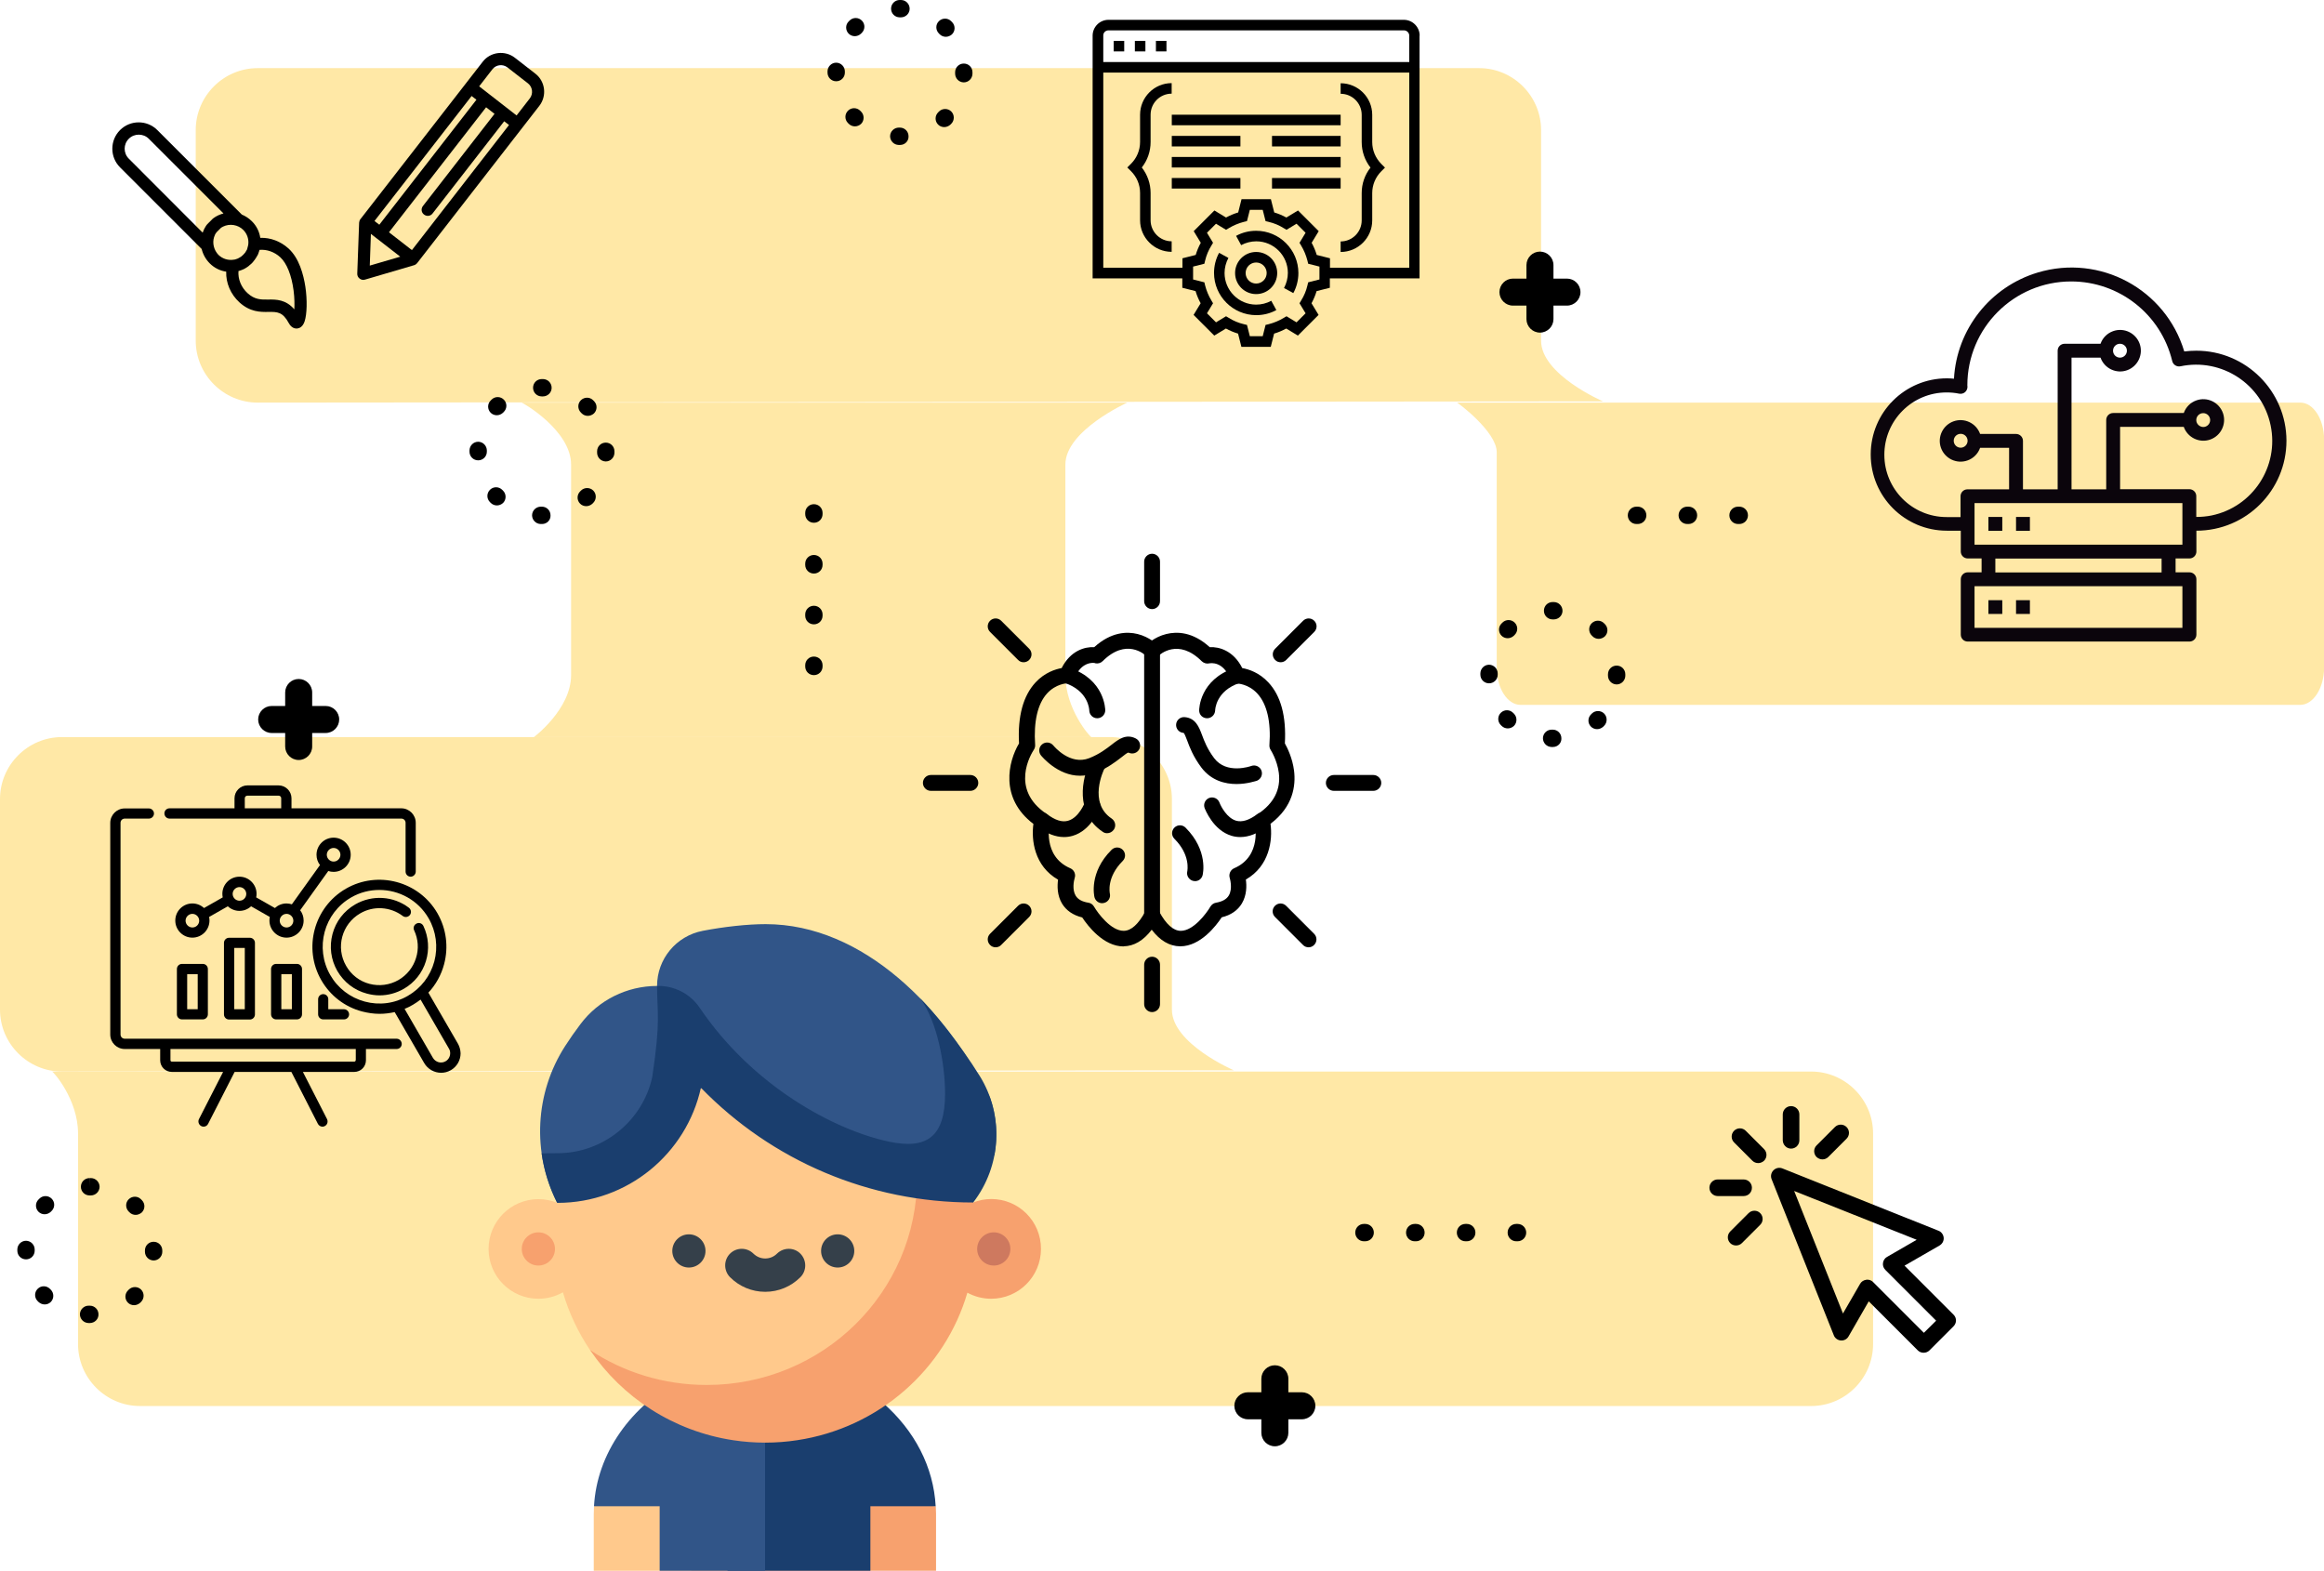 <?xml version="1.0" encoding="utf-8"?>
<!-- Generator: Adobe Illustrator 23.0.1, SVG Export Plug-In . SVG Version: 6.00 Build 0)  -->
<svg version="1.1" id="Layer_1" xmlns="http://www.w3.org/2000/svg" xmlns:xlink="http://www.w3.org/1999/xlink" x="0px" y="0px"
	 viewBox="0 0 1876 1268" style="enable-background:new 0 0 1876 1268;" xml:space="preserve">
<style type="text/css">
	.st0{fill:#74B5DD;}
	.st1{fill:#666666;}
	.st2{fill:#73B4DC;}
	.st3{fill:#FEFEFE;}
	.st4{fill:#0D5199;}
	.st5{fill:#2556A4;}
	.st6{fill:#0B4368;}
	.st7{fill:#3E65AF;}
	.st8{fill:#114050;}
	.st9{fill:#0C4977;}
	.st10{fill:#3B62AE;}
	.st11{fill:#FCFDFD;}
	.st12{fill:#5881C1;}
	.st13{fill:#104D8C;}
	.st14{fill:#9BCEE1;}
	.st15{fill:#4F74B9;}
	.st16{fill:#FEFCFE;}
	.st17{fill:#2357A4;}
	.st18{fill:#E8F1F5;}
	.st19{fill:#D0E6F2;}
	.st20{fill:#D1E6F3;}
	.st21{fill:#DAEAF5;}
	.st22{fill:#E7F2F8;}
	.st23{fill:#D7E7F5;}
	.st24{fill:#D0E5F3;}
	.st25{fill:#CDE4EF;}
	.st26{fill:#CCE3F2;}
	.st27{fill:#D0E4F2;}
	.st28{fill:#D3E5F2;}
	.st29{fill:#DDECF5;}
	.st30{fill:#CBE4F2;}
	.st31{fill:#D5E7F2;}
	.st32{fill:#E2EEF5;}
	.st33{fill:#CCE3F0;}
	.st34{fill:#BDDAEB;}
	.st35{fill:#CDE4F2;}
	.st36{fill:#CEE3F0;}
	.st37{fill:#DAEBF7;}
	.st38{fill:#DCEBF6;}
	.st39{fill:#C8E1F1;}
	.st40{fill:#C7DFEE;}
	.st41{fill:#CBE2F1;}
	.st42{fill:#DBEBF5;}
	.st43{fill:#CDE7F6;}
	.st44{fill:#D8EBF8;}
	.st45{fill:#DEEDF6;}
	.st46{fill:#DAEBF8;}
	.st47{fill:#85BEDD;}
	.st48{fill:#DAEFF8;}
	.st49{fill:#D8EAF4;}
	.st50{fill:#D3E8F4;}
	.st51{fill:#E0EEF5;}
	.st52{fill:#E0EDF5;}
	.st53{fill:#D6E7F1;}
	.st54{fill:#CFE4F1;}
	.st55{fill:#D1E5F5;}
	.st56{fill:#D5E8F8;}
	.st57{fill:#D2E5F2;}
	.st58{fill:#DDEBF9;}
	.st59{fill:#DEEEF6;}
	.st60{fill:#D9EAF4;}
	.st61{fill:#D1E6F4;}
	.st62{fill:#D7EAF4;}
	.st63{fill:#DFEDF6;}
	.st64{fill:#D3E8F3;}
	.st65{fill:#D9EBF7;}
	.st66{fill:#C6DFEF;}
	.st67{fill:#E8F4F8;}
	.st68{fill:#D6E8F5;}
	.st69{fill:#DDEDF8;}
	.st70{fill:#CDE3F2;}
	.st71{fill:#E8F1F7;}
	.st72{fill:#E2EFF7;}
	.st73{fill:#CAE0F2;}
	.st74{fill:#E2EDF8;}
	.st75{fill:#95C5E1;}
	.st76{fill:#8EC1E0;}
	.st77{fill:#D6E8F4;}
	.st78{fill:#98C8E1;}
	.st79{fill:#E2F0F7;}
	.st80{fill:#D6E9F6;}
	.st81{fill:#E1F1F7;}
	.st82{fill:#DCEDF6;}
	.st83{fill:#A8D0E5;}
	.st84{fill:#DCEBF5;}
	.st85{fill:#8BC0E0;}
	.st86{fill:#9CC8E5;}
	.st87{fill:#DBEBF3;}
	.st88{fill:#E5F0F9;}
	.st89{fill:#E6EEF1;}
	.st90{fill:#D5E9F8;}
	.st91{fill:#E4EEFB;}
	.st92{fill:#DAEAF4;}
	.st93{fill:#D4E8F4;}
	.st94{fill:#E4F1FC;}
	.st95{fill:#DBEBF4;}
	.st96{fill:#D3E9F7;}
	.st97{fill:#CEE3EF;}
	.st98{fill:#DAECF8;}
	.st99{fill:#CDE0F5;}
	.st100{fill:#A7CCE6;}
	.st101{fill:#D8EAF6;}
	.st102{fill:#D2E2F3;}
	.st103{fill:#C9E1EF;}
	.st104{fill:#D1E4F3;}
	.st105{fill:#CFE4F3;}
	.st106{fill:#8DBFDE;}
	.st107{fill:#BEDAED;}
	.st108{fill:#CEE7F4;}
	.st109{fill:#93C1E0;}
	.st110{fill:#ADD1E9;}
	.st111{fill:#EAF7FB;}
	.st112{fill:#E6F2FB;}
	.st113{fill:#98C4E2;}
	.st114{fill:#8EBFDC;}
	.st115{fill:#E7F1F6;}
	.st116{fill:#80BAE5;}
	.st117{fill:#DFEDF5;}
	.st118{fill:#D4E8F7;}
	.st119{fill:#F3F8FA;}
	.st120{fill:#F5FBF8;}
	.st121{fill:#E8F0F5;}
	.st122{fill:#BFD9ED;}
	.st123{fill:#94C4DF;}
	.st124{fill:#D7EBF4;}
	.st125{fill:#F8FCFA;}
	.st126{fill:#DEEDF4;}
	.st127{fill:#A6CEE6;}
	.st128{fill:#EAF4FA;}
	.st129{fill:#A4CCE4;}
	.st130{fill:#CEE5F4;}
	.st131{fill:#E2F2FA;}
	.st132{fill:#DDEFF7;}
	.st133{fill:#D6E9F9;}
	.st134{fill:#E2EFF4;}
	.st135{fill:#D8EDF6;}
	.st136{fill:#E6F1F9;}
	.st137{fill:#A6C7E4;}
	.st138{fill:#CDE4ED;}
	.st139{fill:#EDF4F8;}
	.st140{fill:#E5F0F7;}
	.st141{fill:#E3F2F6;}
	.st142{fill:#E6F1F8;}
	.st143{fill:#E1EEF2;}
	.st144{fill:#8BC2DD;}
	.st145{fill:#E7F2F9;}
	.st146{fill:#DEEEF8;}
	.st147{fill:#E7F3F6;}
	.st148{fill:#E8F3F6;}
	.st149{fill:#CFE3F2;}
	.st150{fill:#D7EAF6;}
	.st151{fill:#AAD1E1;}
	.st152{fill:#DDEBF3;}
	.st153{fill:#D0E6F4;}
	.st154{fill:#EDF4FB;}
	.st155{fill:#D7E9F3;}
	.st156{fill:#93C3E4;}
	.st157{fill:#EEF6FB;}
	.st158{fill:#8BBFE2;}
	.st159{fill:#B3D8EE;}
	.st160{fill:#DCEFF6;}
	.st161{fill:#E5F1F8;}
	.st162{fill:#E9F3FB;}
	.st163{fill:#E3EEF6;}
	.st164{fill:#B1D4E8;}
	.st165{fill:#9FC8E2;}
	.st166{fill:#ECF4F9;}
	.st167{fill:#9DC8E5;}
	.st168{fill:#ECF5F9;}
	.st169{fill:#ECF3F9;}
	.st170{fill:#D4E0F4;}
	.st171{fill:#DCEDFB;}
	.st172{fill:#A1CCE5;}
	.st173{fill:#F4F7F9;}
	.st174{fill:#DCE7F3;}
	.st175{fill:#BBD8E8;}
	.st176{fill:#E2F2F9;}
	.st177{fill:#F2F6FA;}
	.st178{fill:#94C3E6;}
	.st179{fill:#DAE8F3;}
	.st180{fill:#E2EFF9;}
	.st181{fill:#A8CBE6;}
	.st182{fill:#83BFE3;}
	.st183{fill:#D3E6F6;}
	.st184{fill:#F0F8F9;}
	.st185{fill:#D3E8EE;}
	.st186{fill:#D6E5EF;}
	.st187{fill:#F8F9F9;}
	.st188{fill:#C6E3F2;}
	.st189{fill:#C3DEED;}
	.st190{fill:#D7EAF5;}
	.st191{fill:#EBF2FB;}
	.st192{fill:#9AC6E3;}
	.st193{fill:#ABD0E5;}
	.st194{fill:#EEF5F6;}
	.st195{fill:#90C2E2;}
	.st196{fill:#95C4E2;}
	.st197{fill:#A0C9E3;}
	.st198{fill:#F3F7FA;}
	.st199{fill:#E3F3F6;}
	.st200{fill:#C1DAEF;}
	.st201{fill:#E9F4F9;}
	.st202{fill:#F7F8FB;}
	.st203{fill:#F2F6F9;}
	.st204{fill:#CAE1ED;}
	.st205{fill:#8BC0DF;}
	.st206{fill:#B6D5EF;}
	.st207{fill:#CDE6F5;}
	.st208{fill:#E6EEFC;}
	.st209{fill:#77BAE5;}
	.st210{fill:#77B6D8;}
	.st211{fill:#A3CDE5;}
	.st212{fill:#EFF4F9;}
	.st213{fill:#C3DFF1;}
	.st214{fill:#D1E6F1;}
	.st215{fill:#EAF6F9;}
	.st216{fill:#D0ECF8;}
	.st217{fill:#E3EEF7;}
	.st218{fill:#B7DBF1;}
	.st219{fill:#C3DFEE;}
	.st220{fill:#B6D7E6;}
	.st221{fill:#E9F4FC;}
	.st222{fill:#CBE2F2;}
	.st223{fill:#CDE5F3;}
	.st224{fill:#F1FBFE;}
	.st225{fill:#7AB7DA;}
	.st226{fill:#E6EFF1;}
	.st227{fill:#CFE9F7;}
	.st228{fill:#F6FBFC;}
	.st229{fill:#EEF6FA;}
	.st230{fill:#98C5DE;}
	.st231{fill:#B7DAF0;}
	.st232{fill:#8DBFD9;}
	.st233{fill:#F0F8F8;}
	.st234{fill:#F0F3F1;}
	.st235{fill:#ADD2EA;}
	.st236{fill:#DAE9F2;}
	.st237{fill:#9BC4E0;}
	.st238{fill:#F4FBFD;}
	.st239{fill:#CEE8F4;}
	.st240{fill:#E7F0F7;}
	.st241{fill:#BFDCEC;}
	.st242{fill:#EBF3F8;}
	.st243{fill:#93C7E8;}
	.st244{fill:#FDFBF9;}
	.st245{fill:#EFF7FA;}
	.st246{fill:#F3FAFB;}
	.st247{fill:#CDE3F9;}
	.st248{fill:#ECF4F6;}
	.st249{fill:#A0C7E3;}
	.st250{fill:#CCE4F4;}
	.st251{fill:#EBF3F5;}
	.st252{fill:#DBE6F1;}
	.st253{fill:#E7F6FE;}
	.st254{fill:#DAEAEF;}
	.st255{fill:#79B8DB;}
	.st256{fill:#93C4E2;}
	.st257{fill:#E0F0FB;}
	.st258{fill:#93C6E2;}
	.st259{fill:#91C1DF;}
	.st260{fill:#E8F2FE;}
	.st261{fill:#EAFAFD;}
	.st262{fill:#95C7E1;}
	.st263{fill:#8EC0E4;}
	.st264{fill:#F6F8FE;}
	.st265{fill:#FCFCF5;}
	.st266{fill:#F1F9F8;}
	.st267{fill:#DCF3FB;}
	.st268{fill:#C8DCEC;}
	.st269{fill:#86C2E8;}
	.st270{fill:#C1DEEF;}
	.st271{fill:#D3E5F0;}
	.st272{fill:#CFE5F1;}
	.st273{fill:#EAF2FA;}
	.st274{fill:#E7EFFE;}
	.st275{fill:#CFE6F3;}
	.st276{fill:#E3EFF1;}
	.st277{fill:#E0ECF4;}
	.st278{fill:#E9F2F6;}
	.st279{fill:#C7DEF5;}
	.st280{fill:#94C5DD;}
	.st281{fill:#F6FAFA;}
	.st282{fill:#95BEDB;}
	.st283{fill:#87BCD9;}
	.st284{fill:#CBE1F4;}
	.st285{fill:#99C4DE;}
	.st286{fill:#98CBE5;}
	.st287{fill:#EEF7FA;}
	.st288{fill:#C3DEF3;}
	.st289{fill:#E8F3F7;}
	.st290{fill:#F7FAFA;}
	.st291{fill:#EAF6F8;}
	.st292{fill:#E4F0F9;}
	.st293{fill:#F6F8FC;}
	.st294{fill:#F3F6FB;}
	.st295{fill:#E7F0F3;}
	.st296{fill:#F2FBF8;}
	.st297{fill:#DCECF7;}
	.st298{fill:#EAF5FD;}
	.st299{fill:#CCDFFE;}
	.st300{fill:#F0FBFB;}
	.st301{fill:#F1F6F9;}
	.st302{fill:#F9FCFC;}
	.st303{fill:#EBF4FB;}
	.st304{fill:#82BBE1;}
	.st305{fill:#ACD0E5;}
	.st306{fill:#F9FAFB;}
	.st307{fill:#43B8E0;}
	.st308{fill:#2790B7;}
	.st309{fill:#229EBC;}
	.st310{fill:#C3DFE2;}
	.st311{fill:#2AA3D4;}
	.st312{fill:#232021;}
	.st313{fill:#343233;}
	.st314{fill:#262223;}
	.st315{fill:#E3E1E8;}
	.st316{fill:#514D53;}
	.st317{fill:#3B3943;}
	.st318{fill:#CCCDD4;}
	.st319{fill:#4C4C4C;}
	.st320{fill:#B3B2C3;}
	.st321{fill:#4F4749;}
	.st322{fill:#877C77;}
	.st323{fill:#636363;}
	.st324{fill:#EEE04A;}
	.st325{fill:#EFECEF;}
	.st326{fill:#D9D9D9;}
	.st327{fill:#777777;}
	.st328{fill:#4F4F4F;}
	.st329{fill:#EDEDED;}
	.st330{fill:#DDDDDD;}
	.st331{fill:#565656;}
	.st332{fill:#787878;}
	.st333{fill:#737373;}
	.st334{fill:#929292;}
	.st335{fill:#3B3741;}
	.st336{fill:#5C5C5C;}
	.st337{fill:#555555;}
	.st338{fill:#7A7A7A;}
	.st339{fill:#DEDEDE;}
	.st340{fill:#494949;}
	.st341{fill:#BDBDBD;}
	.st342{fill:#535353;}
	.st343{fill:#B0B0B0;}
	.st344{fill:#3B3B3B;}
	.st345{fill:#6C6C6C;}
	.st346{fill:#949494;}
	.st347{fill:#454545;}
	.st348{fill:#5B4E4B;}
	.st349{fill:#5A5A5A;}
	.st350{fill:#585858;}
	.st351{fill:#989898;}
	.st352{fill:#424242;}
	.st353{fill:#373737;}
	.st354{fill:#D0D0D0;}
	.st355{fill:#B8B8B8;}
	.st356{fill:#959595;}
	.st357{fill:#5D5D5D;}
	.st358{fill:#505050;}
	.st359{fill:#9A9A9A;}
	.st360{fill:#292929;}
	.st361{fill:#CECECE;}
	.st362{fill:#A9A9A9;}
	.st363{fill:#AF8430;}
	.st364{fill:#7F7D7E;}
	.st365{fill:#2F2F2F;}
	.st366{fill:#363636;}
	.st367{fill:#1F1F1F;}
	.st368{fill:#323232;}
	.st369{fill:#2B2B2B;}
	.st370{fill:#A5A5A5;}
	.st371{fill:#262626;}
	.st372{fill:#414141;}
	.st373{fill:#5F5E65;}
	.st374{fill:#D2D2D2;}
	.st375{fill:#EAEAEA;}
	.st376{fill:#727272;}
	.st377{fill:#BBBBBB;}
	.st378{fill:#808080;}
	.st379{fill:#BFBFBF;}
	.st380{fill:#D4D4D4;}
	.st381{fill:#335EAB;}
	.st382{fill:#2457A5;}
	.st383{fill:#104E83;}
	.st384{fill:#0C4978;}
	.st385{fill:#134568;}
	.st386{fill:#1A87AD;}
	.st387{fill:#4F74BA;}
	.st388{fill:#40A7D4;}
	.st389{fill:#219AC3;}
	.st390{fill:#AAD2F1;}
	.st391{fill:#8ABCE1;}
	.st392{fill:#86BEE0;}
	.st393{fill:#6DB6E3;}
	.st394{fill:#81BFE0;}
	.st395{fill:#91C4DC;}
	.st396{fill:#8BC0E1;}
	.st397{fill:#92C4E0;}
	.st398{fill:#89C2E2;}
	.st399{fill:#88BFE2;}
	.st400{fill:#8DBFDF;}
	.st401{fill:#8CBFE6;}
	.st402{fill:#84BADD;}
	.st403{fill:#98C6E6;}
	.st404{fill:#8BBEE2;}
	.st405{fill:#61C5E2;}
	.st406{fill:#435464;}
	.st407{fill:#F3EFF3;}
	.st408{fill:#0E4E8B;}
	.st409{fill:#2A9FC4;}
	.st410{fill:#4C464F;}
	.st411{fill:#68636B;}
	.st412{fill:#D0CCD3;}
	.st413{fill:#4171B5;}
	.st414{fill:#FFFFFF;}
	.st415{fill:#FDFEFF;stroke:#74B5DD;stroke-miterlimit:10;}
	.st416{fill:#394D5C;}
	.st417{fill:#CFDFE8;}
	.st418{fill:#EFEFEF;}
	.st419{fill:#FFC98C;}
	.st420{fill:#F7A16E;}
	.st421{fill:#1A3E6E;}
	.st422{fill:#315588;}
	.st423{fill:#35404A;}
	.st424{fill:#CE795F;}
	.st425{fill:#FFE8A6;}
	.st426{fill:#FFDD95;}
	.st427{fill:#0B050C;}
	.st428{clip-path:url(#SVGID_2_);fill:#0B050C;}
	.st429{fill:#F9AC30;}
	.st430{fill:#DD8D19;}
	.st431{fill:#4F5B5E;}
	.st432{fill:#3B4547;}
</style>
<g>
	<path class="st425" d="M1462,1135H113c-27.5,0-50-22.5-50-50V915c0-27.5-20-50-21-50h1420c27.5,0,50,22.5,50,50v170
		C1512,1112.5,1489.5,1135,1462,1135z"/>
	<path class="st425" d="M421,325h489c0,0-50,22.5-50,50v170c0,27.5,20,50,21,50H431c0,0,30-22.5,30-50V375
		C461,347.5,422,325,421,325z"/>
	<path class="st425" d="M996,864l-946,1c-27.5,0-50-22.5-50-50V645c0-27.5,22.5-50,50-50h846c27.5,0,50,22.5,50,50v170
		C946,842.5,996,864,996,864z"/>
	<path class="st425" d="M1294,324l-1086,1c-27.5,0-50-22.5-50-50V105c0-27.5,22.5-50,50-50h986c27.5,0,50,22.5,50,50v170
		C1244,302.5,1294,324,1294,324z"/>
	<g>
		<path class="st419" d="M479.5,1215.9c-0.1,2.1-0.2,4.3-0.2,6.4v45.7h78.5v-70L479.5,1215.9z"/>
		<path class="st420" d="M755.4,1215.9L557.8,1198v70h197.8v-46.1C755.5,1219.9,755.5,1217.9,755.4,1215.9z"/>
		<path class="st421" d="M702.6,1215.9h52.7c-1.7-31.5-16.8-61.1-43.1-83.9c-26.2-22.7-60.6-35.8-94.5-35.9h-0.4
			c-20.1,0-40.6,4.6-59.6,13.3l29.6,158.6h115.3V1215.9z"/>
		<path class="st422" d="M557.8,1109.2l-6.1,3.2c-42.8,22-69.9,61.3-72.2,103.5h53v52.1h85.1v-140.5L557.8,1109.2z"/>
		<path class="st419" d="M702.8,835.8c-25-17.8-54-28.6-85-28.6c-84.5,0-154.6,80.3-167.6,163.9c-4.8-2-10.1-3.1-15.6-3.1
			c-22.2,0-40.2,18-40.2,40.2c0,22.2,18,40.2,40.2,40.2c7.2,0,14-1.9,19.8-5.2c4.9,16.8,12.4,32.5,22,46.8c4.7,7,31.6,28.1,70,36.1
			l91.5,19.1l82.1-80.5C786.8,999.3,779.1,890,702.8,835.8z"/>
		<path class="st420" d="M800.2,967.9c-5.2,0-10.1,1-14.6,2.8c-0.2-1.2-0.4-2.4-0.6-3.6c-9-53-38.4-101.3-82.2-131.3
			c24.9,34.4,37.5,73.7,37.5,114.8c0,92.5-76,167.4-169.8,167.4c-34.8,0-67.2-10.3-94.1-28.1c25.9,38.3,67.3,65.4,115.4,72.7
			c17,2.6,34.7,2.6,51.7,0c65.8-9.9,119.3-57.1,137.4-119.1c5.7,3.1,12.2,4.9,19.2,4.9c22.2,0,40.2-18,40.2-40.2
			C840.4,985.9,822.4,967.9,800.2,967.9z"/>
		<g>
			<circle class="st423" cx="556.1" cy="1009.8" r="13.4"/>
			<path class="st423" d="M676.2,996.4c-7.4,0-13.4,6-13.4,13.4c0,7.4,6,13.4,13.4,13.4c7.4,0,13.4-6,13.4-13.4
				C689.6,1002.4,683.6,996.4,676.2,996.4z"/>
			<path class="st423" d="M627.2,1012c-2.5,2.5-5.9,3.9-9.5,3.9c-3.6,0-6.9-1.4-9.5-3.9c-5.2-5.2-13.7-5.2-18.9,0
				c-5.2,5.2-5.2,13.7,0,19c7.6,7.6,17.7,11.8,28.4,11.8s20.8-4.2,28.4-11.8c5.2-5.2,5.2-13.7,0-19
				C641,1006.8,632.5,1006.8,627.2,1012z"/>
		</g>
		<path class="st420" d="M434.6,994.8c-7.4,0-13.4,6-13.4,13.4c0,7.4,6,13.4,13.4,13.4s13.4-6,13.4-13.4
			C448,1000.8,442,994.8,434.6,994.8z"/>
		<path class="st424" d="M802.2,994.8c-7.4,0-13.4,6-13.4,13.4c0,7.4,6,13.4,13.4,13.4s13.4-6,13.4-13.4
			C815.6,1000.8,809.6,994.8,802.2,994.8z"/>
		<path class="st422" d="M618,746c-14.6,0-33.6,2.1-50.7,5.4c-21.4,4.1-36.9,22.7-36.9,44.5c-24.3,0-47.3,11.4-61.9,30.9
			c-4.4,5.8-8.5,11.7-12.3,17.6c-24.5,38-26.8,86.1-6.5,126.5l116.1-92.7l164.6,69.6l72.3-15.2c2.9-15.5,1.8-31.6-3.6-46.7
			C763.5,814.8,697.3,746,618,746z"/>
		<path class="st421" d="M742.6,805.7c14.2,18.8,20.3,54,20.3,77.2c0,34.3-14.2,45.4-45.7,38.6c-43.6-9.4-109.3-44.3-152.4-108
			c-8-11.8-21.2-18-34.4-17.6c0,22,3.1,27.1-3.9,73.6c-7.8,35.6-39.9,61.4-76.3,61.4c-1.1,0-5.8,0-13,0.1
			c1.9,13.7,6.1,27.1,12.5,39.8c0.1,0.1,0.3,0.1,0.4,0.2c56.6,0,104-39.8,115.7-92.9c57.2,58.8,135.6,92.6,219.8,92.6
			c22.8-29.6,25-70.3,5.3-102.1C774.8,842.7,754.7,818.1,742.6,805.7z"/>
	</g>
	<path class="st425" d="M1856.8,569h-629.4c-10.6,0-19.2-13.5-19.2-30V365c0-16.5-31.4-40-32.1-40h680.8c10.6,0,19.2,13.5,19.2,30
		v184C1876,555.5,1867.3,569,1856.8,569z"/>
	<path d="M1253.6,603L1253.6,603c-0.4,0-0.8,0-1.2,0c-3.9-0.1-6.9-3.3-6.9-7.1c0.1-3.9,3.2-6.9,7.1-6.9c0.2,0,0.5,0,0.7,0l0.1,0
		c3.9,0,7,3.1,7,7C1260.6,599.8,1257.5,603,1253.6,603L1253.6,603z M1253.6,596.3L1253.6,596.3V596V596.3z M1289.2,588.6
		c-1.8,0-3.7-0.7-5-2.1c-2.7-2.8-2.6-7.2,0.2-9.9c0.2-0.2,0.4-0.4,0.6-0.6c2.7-2.7,7.2-2.7,9.9,0c2.7,2.7,2.7,7.2,0,9.9
		c-0.3,0.3-0.5,0.5-0.8,0.8C1292.7,587.9,1291,588.6,1289.2,588.6z M1217.1,588c-1.8,0-3.6-0.7-4.9-2c-0.3-0.3-0.5-0.5-0.8-0.8
		c-2.7-2.8-2.6-7.2,0.2-9.9c2.8-2.7,7.2-2.6,9.9,0.2c0.2,0.2,0.4,0.4,0.6,0.6c2.7,2.7,2.7,7.2,0,9.9
		C1220.7,587.3,1218.9,588,1217.1,588z M1305,552.5c0,0-0.1,0-0.1,0c-3.9-0.1-6.9-3.3-6.9-7.1c0-0.3,0-0.6,0-0.9v-0.2
		c0-3.9,3.1-7,7-7s7,3.1,7,7v0.2c0,0.4,0,0.7,0,1.1C1311.9,549.4,1308.8,552.5,1305,552.5z M1202,551.6c-3.9,0-7-3.1-7-7l0-0.1
		c0-0.3,0-0.7,0-1c0.1-3.8,3.2-6.9,7-6.9c0,0,0.1,0,0.1,0c3.9,0.1,6.9,3.3,6.9,7.1c0,0.3,0,0.5,0,0.8l0,0.1
		C1209,548.5,1205.9,551.6,1202,551.6z M1200.2,544.6h1.8l-1.6,0L1200.2,544.6z M1290.5,515.7c-1.8,0-3.7-0.7-5-2.1
		c-0.2-0.2-0.4-0.4-0.6-0.6c-2.7-2.7-2.8-7.2,0-9.9c2.7-2.7,7.2-2.8,9.9,0c0.3,0.3,0.5,0.5,0.8,0.8c2.7,2.8,2.6,7.2-0.2,9.9
		C1294,515,1292.2,515.7,1290.5,515.7z M1217,515.2c-1.8,0-3.6-0.7-4.9-2c-2.7-2.7-2.8-7.2,0-9.9c0.3-0.3,0.5-0.5,0.8-0.8
		c2.8-2.7,7.2-2.6,9.9,0.2c2.7,2.8,2.6,7.2-0.2,9.9c-0.2,0.2-0.4,0.4-0.6,0.6C1220.6,514.5,1218.8,515.2,1217,515.2z M1254.3,500
		c0,0-0.1,0-0.1,0c-0.2,0-0.5,0-0.7,0l-0.2,0c-3.9,0-7-3.1-7-7s3.1-7,7-7h0.1c0.4,0,0.7,0,1,0c3.9,0.1,6.9,3.2,6.9,7.1
		C1261.3,496.9,1258.1,500,1254.3,500z"/>
	<path d="M437.6,423L437.6,423c-0.4,0-0.8,0-1.2,0c-3.9-0.1-6.9-3.3-6.9-7.1c0.1-3.9,3.3-6.9,7.1-6.9c0.2,0,0.5,0,0.7,0l0.1,0
		c3.9,0,7,3.1,7,7C444.6,419.8,441.5,423,437.6,423L437.6,423z M437.6,416.3L437.6,416.3V416V416.3z M473.2,408.6
		c-1.8,0-3.7-0.7-5-2.1c-2.7-2.8-2.6-7.2,0.2-9.9c0.2-0.2,0.4-0.4,0.6-0.6c2.7-2.7,7.2-2.7,9.9,0c2.7,2.7,2.7,7.2,0,9.9
		c-0.3,0.3-0.5,0.5-0.8,0.8C476.7,407.9,475,408.6,473.2,408.6z M401.1,408c-1.8,0-3.6-0.7-4.9-2c-0.3-0.3-0.5-0.5-0.8-0.8
		c-2.7-2.8-2.6-7.2,0.2-9.9c2.8-2.7,7.2-2.6,9.9,0.2c0.2,0.2,0.4,0.4,0.6,0.6c2.7,2.7,2.7,7.2,0,9.9
		C404.7,407.3,402.9,408,401.1,408z M489,372.5c0,0-0.1,0-0.1,0c-3.9-0.1-6.9-3.3-6.9-7.1c0-0.3,0-0.6,0-0.9v-0.2c0-3.9,3.1-7,7-7
		s7,3.1,7,7v0.2c0,0.4,0,0.7,0,1.1C495.9,369.4,492.8,372.5,489,372.5z M386,371.6c-3.9,0-7-3.1-7-7l0-0.1c0-0.3,0-0.7,0-1
		c0.1-3.8,3.2-6.9,7-6.9c0,0,0.1,0,0.1,0c3.9,0.1,6.9,3.3,6.9,7.1c0,0.3,0,0.5,0,0.8l0,0.1C393,368.5,389.9,371.6,386,371.6z
		 M384.2,364.6h1.8l-1.6,0L384.2,364.6z M474.5,335.7c-1.8,0-3.7-0.7-5-2.1c-0.2-0.2-0.4-0.4-0.6-0.6c-2.7-2.7-2.8-7.2,0-9.9
		c2.7-2.7,7.2-2.8,9.9,0c0.3,0.3,0.5,0.5,0.8,0.8c2.7,2.8,2.6,7.2-0.2,9.9C478,335,476.2,335.7,474.5,335.7z M401,335.2
		c-1.8,0-3.6-0.7-4.9-2c-2.7-2.7-2.8-7.2,0-9.9c0.3-0.3,0.5-0.5,0.8-0.8c2.8-2.7,7.2-2.6,9.9,0.2c2.7,2.8,2.6,7.2-0.2,9.9
		c-0.2,0.2-0.4,0.4-0.6,0.6C404.6,334.5,402.8,335.2,401,335.2z M438.3,320c0,0-0.1,0-0.1,0c-0.2,0-0.5,0-0.7,0l-0.2,0
		c-3.9,0-7-3.1-7-7s3.1-7,7-7h0.1c0.4,0,0.7,0,1,0c3.9,0.1,6.9,3.2,6.9,7.1C445.3,316.9,442.1,320,438.3,320z"/>
	<path d="M72.7,1068h-0.2c-0.4,0-0.7,0-1.1,0c-3.9-0.1-6.9-3.3-6.9-7.1c0.1-3.8,3.2-6.9,7-6.9c0,0,0.1,0,0.1,0c0.2,0,0.4,0,0.7,0
		l0.2,0c3.9,0,7,3.1,7,7C79.6,1064.8,76.5,1067.9,72.7,1068L72.7,1068z M72.6,1061.1L72.6,1061.1L72.6,1061.1L72.6,1061.1z
		 M108.2,1053.6c-1.8,0-3.7-0.7-5-2.1c-2.7-2.8-2.6-7.2,0.2-9.9c0.2-0.2,0.4-0.4,0.6-0.6c2.7-2.7,7.2-2.7,9.9,0
		c2.7,2.7,2.7,7.2,0,9.9c-0.3,0.3-0.5,0.5-0.8,0.8C111.7,1052.9,110,1053.6,108.2,1053.6z M36.1,1053c-1.8,0-3.6-0.7-5-2
		c-0.3-0.3-0.5-0.5-0.8-0.8c-2.7-2.8-2.6-7.2,0.2-9.9c2.8-2.7,7.2-2.6,9.9,0.2c0.2,0.2,0.4,0.4,0.6,0.6c2.7,2.7,2.7,7.2,0,9.9
		C39.7,1052.3,37.9,1053,36.1,1053z M124,1017.5c0,0-0.1,0-0.1,0c-3.9-0.1-6.9-3.3-6.9-7.1c0-0.3,0-0.6,0-0.8v-0.2c0-3.9,3.1-7,7-7
		s7,3.1,7,7v0.2c0,0.4,0,0.8,0,1.1C130.9,1014.4,127.8,1017.5,124,1017.5z M21,1016.6c-3.9,0-7-3.1-7-7v-0.1c0-0.3,0-0.7,0-1
		c0.1-3.8,3.2-6.9,7-6.9c0,0,0.1,0,0.1,0c3.9,0.1,6.9,3.3,6.9,7.1c0,0.3,0,0.5,0,0.8v0.1C28,1013.5,24.9,1016.6,21,1016.6z
		 M109.5,980.7c-1.8,0-3.7-0.7-5-2.1c-0.2-0.2-0.4-0.4-0.6-0.6c-2.7-2.7-2.8-7.2,0-9.9c2.7-2.7,7.2-2.8,9.9,0
		c0.3,0.3,0.5,0.5,0.8,0.8c2.7,2.8,2.6,7.2-0.2,9.9C113,980,111.2,980.7,109.5,980.7z M36,980.2c-1.8,0-3.6-0.7-4.9-2
		c-2.7-2.7-2.8-7.2,0-9.9c0.3-0.3,0.5-0.5,0.8-0.8c2.8-2.7,7.2-2.6,9.9,0.2c2.7,2.8,2.6,7.2-0.2,9.9c-0.2,0.2-0.4,0.4-0.6,0.6
		C39.6,979.5,37.8,980.2,36,980.2z M73.3,965c0,0-0.1,0-0.1,0c-0.2,0-0.5,0-0.7,0l-0.2,0c-3.9,0-7-3.1-7-7s3.1-7,7-7v7l0.1-7l0.1,0
		c0.3,0,0.6,0,1,0c3.9,0.1,6.9,3.3,6.9,7.1C80.3,962,77.1,965,73.3,965z"/>
	<path d="M1225,1002h-1c-3.9,0-7-3.1-7-7s3.1-7,7-7h1c3.9,0,7,3.1,7,7S1228.9,1002,1225,1002z M1184,1002h-1c-3.9,0-7-3.1-7-7
		s3.1-7,7-7h1c3.9,0,7,3.1,7,7S1187.9,1002,1184,1002z M1143,1002h-1c-3.9,0-7-3.1-7-7s3.1-7,7-7h1c3.9,0,7,3.1,7,7
		S1146.9,1002,1143,1002z M1102,1002h-1c-3.9,0-7-3.1-7-7s3.1-7,7-7h1c3.9,0,7,3.1,7,7S1105.9,1002,1102,1002z"/>
	<path d="M657,545c-3.9,0-7-3.1-7-7v-1c0-3.9,3.1-7,7-7s7,3.1,7,7v1C664,541.9,660.9,545,657,545z M657,504c-3.9,0-7-3.1-7-7v-1
		c0-3.9,3.1-7,7-7s7,3.1,7,7v1C664,500.9,660.9,504,657,504z M657,463c-3.9,0-7-3.1-7-7v-1c0-3.9,3.1-7,7-7s7,3.1,7,7v1
		C664,459.9,660.9,463,657,463z M657,422c-3.9,0-7-3.1-7-7v-1c0-3.9,3.1-7,7-7s7,3.1,7,7v1C664,418.9,660.9,422,657,422z"/>
	<path d="M1404,423h-1c-3.9,0-7-3.1-7-7s3.1-7,7-7h1c3.9,0,7,3.1,7,7S1407.9,423,1404,423z M1363,423h-1c-3.9,0-7-3.1-7-7s3.1-7,7-7
		h1c3.9,0,7,3.1,7,7S1366.9,423,1363,423z M1322,423h-1c-3.9,0-7-3.1-7-7s3.1-7,7-7h1c3.9,0,7,3.1,7,7S1325.9,423,1322,423z"/>
	<g>
		<path d="M241.1,613.5c-6,0-10.9-4.9-10.9-10.9V559c0-6,4.9-10.9,10.9-10.9S252,553,252,559v43.6
			C252,608.6,247.1,613.5,241.1,613.5z"/>
		<path d="M262.9,591.7h-43.6c-6,0-10.9-4.9-10.9-10.9c0-6,4.9-10.9,10.9-10.9h43.6c6,0,10.9,4.9,10.9,10.9
			C273.8,586.8,268.9,591.7,262.9,591.7z"/>
	</g>
	<g>
		<path d="M1029.1,1167.5c-6,0-10.9-4.9-10.9-10.9V1113c0-6,4.9-10.9,10.9-10.9c6,0,10.9,4.9,10.9,10.9v43.6
			C1040,1162.6,1035.1,1167.5,1029.1,1167.5z"/>
		<path d="M1050.9,1145.7h-43.6c-6,0-10.9-4.9-10.9-10.9s4.9-10.9,10.9-10.9h43.6c6,0,10.9,4.9,10.9,10.9
			S1056.9,1145.7,1050.9,1145.7z"/>
	</g>
	<g>
		<path d="M1243.1,268.5c-6,0-10.9-4.9-10.9-10.9V214c0-6,4.9-10.9,10.9-10.9c6,0,10.9,4.9,10.9,10.9v43.6
			C1254,263.6,1249.1,268.5,1243.1,268.5z"/>
		<path d="M1264.9,246.7h-43.6c-6,0-10.9-4.9-10.9-10.9c0-6,4.9-10.9,10.9-10.9h43.6c6,0,10.9,4.9,10.9,10.9
			C1275.8,241.8,1270.9,246.7,1264.9,246.7z"/>
	</g>
	<g>
		<path d="M907,764c-16.3,0-29-16.7-33.4-23.4c-7.4-1.8-12.9-5.6-16.3-11.2c-4-6.7-3.9-14.3-3.2-19.3c-19.2-11-21.7-32-19.9-45
			c-27.5-20.9-20.3-50.4-11.6-65c-1.2-21.8,3.3-38.4,13.3-49.2c7.4-8,16.1-10.7,21.1-11.6c7.1-14.1,18.7-17.3,26.3-16.9
			c13.7-12.4,26.5-12.7,35-10.6c4.9,1.2,8.9,3.4,11.6,5.2c2.8-1.9,6.7-4,11.6-5.2c8.5-2.1,21.3-1.9,35,10.6
			c7.6-0.4,19.2,2.8,26.3,16.9c5.1,0.9,13.7,3.6,21.1,11.6c10.1,10.8,14.5,27.4,13.3,49.2c2,3.6,6.1,11.8,7.4,22
			c1.5,12.1-0.7,29.1-19,42.9c1.8,13-0.7,34-19.9,45c0.7,5,0.8,12.5-3.2,19.3c-3.4,5.6-8.8,9.4-16.3,11.2
			c-4.4,6.7-17.1,23.4-33.4,23.4c-0.1,0-0.2,0-0.3,0c-8.4-0.1-16.1-4.6-22.8-13.4c-6.7,8.8-14.3,13.3-22.8,13.4
			C907.3,764,907.1,764,907,764z M882.2,535.1c-3.4,0-10.4,1.5-14.8,12.5c-1,2.4-3.3,4-5.9,4c-0.3,0-9.1,0.3-16.3,8.2
			c-7.6,8.4-10.9,22.7-9.6,41.5c0.1,1.4-0.3,2.8-1.1,4c-2.1,3.2-19.6,31.7,10.3,51.7c2.2,1.5,3.3,4.2,2.7,6.9
			c-0.3,1.1-6.3,27.2,16.5,37c3,1.3,4.6,4.7,3.5,7.9c-0.7,2.3-2.1,9.4,0.8,14.2c1.8,3,5.2,4.9,10.3,5.7c1.9,0.3,3.5,1.4,4.5,3.1
			c3.2,5.5,13.7,19.6,23.9,19.6c0.1,0,0.1,0,0.2,0c5.9-0.1,11.7-5.3,17.2-15.4c1.1-2,3.3-3.3,5.6-3.3c2.3,0,4.7,1.3,5.8,3.3
			c5.5,10.1,11.3,15.3,17.2,15.4c0.1,0,0.1,0,0.2,0c10.2,0,20.7-14.1,23.9-19.6c1-1.6,2.6-2.8,4.5-3.1c5.1-0.9,8.5-2.8,10.3-5.8
			c3.4-5.6,0.8-14.1,0.8-14.1c-1-3.1,0.5-6.6,3.5-7.9c22.8-9.8,16.8-35.9,16.5-37c-0.6-2.6,0.4-5.3,2.7-6.8
			c12.9-8.6,18.6-19.8,16.9-33.2c-1.3-10.3-6.5-18.4-6.5-18.4c-0.8-1.2-1.2-2.6-1.1-4c1.4-18.9-2-33.3-9.8-41.7
			c-7.2-7.8-16-8-16.1-8c-2.6,0-5-1.6-5.9-4c-5.7-14.3-15.7-12.5-16.8-12.3c-2.1,0.5-4.4-0.2-6-1.7c-18.9-18.9-33.8-5.6-35.4-4
			c-1.2,1.2-2.8,1.8-4.5,1.8H930c-1.7,0-3.3-0.7-4.5-1.9c-1.6-1.5-16.4-14.9-35.4,4c-1.6,1.6-3.9,2.2-6.1,1.7
			C883.9,535.2,883.2,535.1,882.2,535.1z"/>
		<path class="st426" d="M885.7,573.5c0,0,0-20.2-24.2-28.2"/>
		<path d="M885.7,579.8c-3.5,0-6.3-2.8-6.4-6.3c0-0.8-0.7-15.8-19.8-22.2c-3.3-1.1-5.1-4.7-4-8.1c1.1-3.3,4.7-5.1,8.1-4
			c28.2,9.4,28.6,33.3,28.6,34.3C892.1,577,889.2,579.8,885.7,579.8z"/>
		<path d="M858.9,675.7c-6.9,0-14.1-2.8-21.4-8.4c-2.8-2.1-3.3-6.1-1.2-8.9c2.1-2.8,6.1-3.3,8.9-1.2c6.5,4.9,12.2,6.8,17.1,5.3
			c8.7-2.5,13.3-14.5,13.4-14.6c1.2-3.3,4.9-5,8.2-3.8c3.3,1.2,5,4.9,3.8,8.2c-0.3,0.7-6.8,18.1-21.8,22.4
			C863.5,675.4,861.2,675.7,858.9,675.7z"/>
		<path class="st426" d="M889.7,722.7c0,0-4-16.1,12.1-32.3"/>
		<path d="M889.7,729.1c-2.9,0-5.4-1.9-6.2-4.8c-0.2-0.8-4.7-19.9,13.8-38.3c2.5-2.5,6.5-2.5,9,0c2.5,2.5,2.5,6.5,0,9
			c-13.2,13.2-10.5,25.8-10.4,26.3c0.8,3.4-1.3,6.8-4.7,7.6C890.7,729,890.2,729.1,889.7,729.1z"/>
		<path d="M871.8,626.2c-18.1,0-30.8-15.6-31.5-16.4c-2.2-2.8-1.8-6.8,1-9c2.7-2.2,6.7-1.8,9,1c0.6,0.7,13.5,16.3,29,10.2
			c8.5-3.4,13.8-7.6,18.1-10.9c5.4-4.2,11.5-9,19.4-5c3.2,1.6,4.4,5.4,2.9,8.6c-1.6,3.2-5.4,4.4-8.6,2.9c-0.2-0.1-0.3-0.1-0.3-0.1
			c-0.8,0.1-3.5,2.2-5.5,3.8c-4.7,3.6-11,8.6-21.2,12.7C879.8,625.5,875.7,626.2,871.8,626.2z"/>
		<path class="st426" d="M974.4,573.5c0,0,0-20.2,24.2-28.2"/>
		<path d="M974.4,579.8C974.4,579.8,974.4,579.8,974.4,579.8c-3.6,0-6.4-2.8-6.4-6.3c0-1,0.3-24.9,28.6-34.3c3.4-1.1,7,0.7,8.1,4
			c1.1,3.3-0.7,7-4,8.1c-19.3,6.4-19.8,21.6-19.8,22.3C980.7,577,977.9,579.8,974.4,579.8z"/>
		<path d="M1001.2,675.7c-2.4,0-4.7-0.3-7-1c-15-4.4-21.5-21.7-21.8-22.4c-1.2-3.3,0.5-7,3.8-8.2c3.3-1.2,7,0.5,8.2,3.8
			c1.3,3.4,6.2,12.5,13.4,14.6c4.8,1.4,10.6-0.4,17.1-5.3c2.8-2.1,6.8-1.6,8.9,1.2c2.1,2.8,1.6,6.8-1.2,8.9
			C1015.3,672.9,1008.1,675.7,1001.2,675.7z"/>
		<path class="st426" d="M964.7,704.9c0,0,4-16.1-12.1-32.3"/>
		<path d="M964.7,711.3c-0.5,0-1-0.1-1.6-0.2c-3.4-0.9-5.5-4.3-4.7-7.7c0.1-0.7,2.7-13.2-10.4-26.3c-2.5-2.5-2.5-6.5,0-9
			c2.5-2.5,6.5-2.5,9,0c18.5,18.5,14,37.5,13.8,38.3C970.1,709.4,967.5,711.3,964.7,711.3z"/>
		<path d="M998.1,632.9c-9.1,0-20.3-2.7-28.3-13.3c-6.6-8.8-9.5-16.4-11.5-21.9c-0.9-2.3-2.1-5.5-2.8-6.1l0,0c0,0-0.1,0-0.3,0
			c-3.5-0.3-6.1-3.4-5.8-6.9c0.3-3.5,3.4-6.1,6.9-5.8c8.8,0.7,11.6,8,14,14.4c1.9,5.1,4.3,11.4,9.8,18.7c10,13.3,29.2,6.6,30,6.3
			c3.3-1.2,7,0.5,8.2,3.8c1.2,3.3-0.5,6.9-3.8,8.2C1013.8,630.4,1006.8,632.9,998.1,632.9z"/>
		<path d="M930,745.3c-3.5,0-6.4-2.9-6.4-6.4V525.1c0-3.5,2.9-6.4,6.4-6.4s6.4,2.9,6.4,6.4v213.8C936.4,742.4,933.6,745.3,930,745.3
			z"/>
		<path d="M893.7,672.6c-1.2,0-2.4-0.3-3.5-1.1c-22.9-15.2-16.7-43.7-10.2-56.6c1.6-3.2,5.4-4.4,8.6-2.9c3.1,1.6,4.4,5.4,2.9,8.5
			c-0.6,1.2-13.3,27.5,5.9,40.3c2.9,2,3.7,5.9,1.8,8.8C897.8,671.6,895.8,672.6,893.7,672.6z"/>
		<path d="M930,491.7c-3.5,0-6.4-2.9-6.4-6.4v-31.9c0-3.5,2.9-6.4,6.4-6.4s6.4,2.9,6.4,6.4v31.9C936.4,488.8,933.5,491.7,930,491.7z
			"/>
		<path d="M930,817c-3.5,0-6.4-2.9-6.4-6.4v-31.9c0-3.5,2.9-6.4,6.4-6.4s6.4,2.9,6.4,6.4v31.9C936.4,814.1,933.5,817,930,817z"/>
		<path d="M783.3,638.4h-31.9c-3.5,0-6.4-2.9-6.4-6.4s2.9-6.4,6.4-6.4h31.9c3.5,0,6.4,2.9,6.4,6.4
			C789.7,635.5,786.8,638.4,783.3,638.4z"/>
		<path d="M1108.6,638.4h-31.9c-3.5,0-6.4-2.9-6.4-6.4s2.9-6.4,6.4-6.4h31.9c3.5,0,6.4,2.9,6.4,6.4S1112.1,638.4,1108.6,638.4z"/>
		<path d="M826.3,534.6c-1.6,0-3.3-0.6-4.5-1.9l-22.6-22.6c-2.5-2.5-2.5-6.5,0-9c2.5-2.5,6.5-2.5,9,0l22.6,22.6c2.5,2.5,2.5,6.5,0,9
			C829.5,534,827.9,534.6,826.3,534.6z"/>
		<path d="M1056.3,764.7c-1.6,0-3.3-0.6-4.5-1.9l-22.6-22.6c-2.5-2.5-2.5-6.5,0-9c2.5-2.5,6.5-2.5,9,0l22.6,22.6
			c2.5,2.5,2.5,6.5,0,9C1059.6,764.1,1057.9,764.7,1056.3,764.7z"/>
		<path d="M1033.8,534.6c-1.6,0-3.3-0.6-4.5-1.9c-2.5-2.5-2.5-6.5,0-9l22.6-22.6c2.5-2.5,6.5-2.5,9,0c2.5,2.5,2.5,6.5,0,9
			l-22.6,22.6C1037,534,1035.4,534.6,1033.8,534.6z"/>
		<path d="M803.7,764.7c-1.6,0-3.3-0.6-4.5-1.9c-2.5-2.5-2.5-6.5,0-9l22.6-22.6c2.5-2.5,6.5-2.5,9,0c2.5,2.5,2.5,6.5,0,9l-22.6,22.6
			C807,764.1,805.3,764.7,803.7,764.7z"/>
	</g>
	<g>
		<polygon class="st427" points="1605.1,484.5 1616.3,484.5 1616.3,495.6 1605.1,495.6 1605.1,484.5 		"/>
		<polygon class="st427" points="1627.4,484.5 1638.6,484.5 1638.6,495.6 1627.4,495.6 1627.4,484.5 		"/>
		<polygon class="st427" points="1605.1,417.3 1616.3,417.3 1616.3,428.5 1605.1,428.5 1605.1,417.3 		"/>
		<g>
			<defs>
				<rect id="SVGID_1_" x="1510" y="216" width="335.6" height="302"/>
			</defs>
			<clipPath id="SVGID_2_">
				<use xlink:href="#SVGID_1_"  style="overflow:visible;"/>
			</clipPath>
			<polygon class="st428" points="1627.4,417.3 1638.6,417.3 1638.6,428.5 1627.4,428.5 1627.4,417.3 			"/>
			<path class="st428" d="M1588.3,355.8c0,3.1-2.5,5.6-5.6,5.6c-3.1,0-5.6-2.5-5.6-5.6c0-3.1,2.5-5.6,5.6-5.6
				C1585.8,350.2,1588.3,352.7,1588.3,355.8L1588.3,355.8z M1705.7,283.1c0-3.1,2.5-5.6,5.6-5.6c3.1,0,5.6,2.5,5.6,5.6
				c0,3.1-2.5,5.6-5.6,5.6C1708.2,288.7,1705.7,286.2,1705.7,283.1L1705.7,283.1z M1772.9,339.1c0-3.1,2.5-5.6,5.6-5.6
				c3.1,0,5.6,2.5,5.6,5.6c0,3.1-2.5,5.6-5.6,5.6C1775.4,344.6,1772.9,342.1,1772.9,339.1L1772.9,339.1z M1772.9,417.3v-16.8
				c0-3.1-2.5-5.6-5.6-5.6h-55.9v-50.3h51.4c3.1,8.7,12.7,13.3,21.4,10.2c8.7-3.1,13.3-12.7,10.2-21.4c-3.1-8.7-12.7-13.3-21.4-10.2
				c-4.8,1.7-8.5,5.4-10.2,10.2h-57c-3.1,0-5.6,2.5-5.6,5.6V395h-28V288.7h23.4c3.1,8.7,12.7,13.3,21.4,10.2
				c8.7-3.1,13.3-12.7,10.2-21.4c-3.1-8.7-12.7-13.3-21.4-10.2c-4.8,1.7-8.5,5.4-10.2,10.2h-29c-3.1,0-5.6,2.5-5.6,5.6V395h-28
				v-39.1c0-3.1-2.5-5.6-5.6-5.6h-29c-3.1-8.7-12.7-13.3-21.4-10.2c-8.7,3.1-13.3,12.7-10.2,21.4c3.1,8.7,12.7,13.3,21.4,10.2
				c4.8-1.7,8.5-5.4,10.2-10.2h23.4V395h-33.6c-3.1,0-5.6,2.5-5.6,5.6v16.8h-11.2c-27.8,0-50.3-22.5-50.3-50.3
				c0-27.8,22.5-50.3,50.3-50.3c3.4,0,6.8,0.3,10.1,1c1.7,0.3,3.4-0.1,4.7-1.2c1.3-1.1,2-2.7,2-4.4c0-0.1-0.1-0.9-0.1-1.1
				c0-46.3,37.5-83.9,83.8-83.9c38.8,0,72.5,26.5,81.6,64.3c0.7,2.9,3.6,4.8,6.6,4.2c33.3-7,65.9,14.4,72.8,47.6
				c7,33.3-14.4,65.9-47.6,72.8C1781.3,416.9,1777.1,417.3,1772.9,417.3L1772.9,417.3z M1761.7,439.7h-167.8v-33.6h167.8V439.7
				L1761.7,439.7z M1744.9,462.1h-134.2v-11.2h134.2V462.1L1744.9,462.1z M1761.7,506.8h-167.8v-33.6h167.8V506.8L1761.7,506.8z
				 M1772.9,283.1c-3.2,0-6.5,0.2-9.7,0.6c-15.1-50.3-68-78.8-118.3-63.7c-38.3,11.5-65.4,45.8-67.6,85.7c-1.9-0.2-3.8-0.3-5.7-0.3
				c-34,0-61.5,27.5-61.5,61.5s27.5,61.5,61.5,61.5h11.2v16.8c0,3.1,2.5,5.6,5.6,5.6h11.2v11.2h-11.2c-3.1,0-5.6,2.5-5.6,5.6v44.7
				c0,3.1,2.5,5.6,5.6,5.6h179c3.1,0,5.6-2.5,5.6-5.6v-44.7c0-3.1-2.5-5.6-5.6-5.6h-11.2v-11.2h11.2c3.1,0,5.6-2.5,5.6-5.6v-16.8
				c40.2,0,72.7-32.6,72.7-72.7C1845.6,315.7,1813,283.1,1772.9,283.1L1772.9,283.1z"/>
		</g>
	</g>
	<g>
		<path d="M269.3,703.8c7.6,0,13.8-6.2,13.8-13.8s-6.2-13.8-13.8-13.8c-7.6,0-13.8,6.2-13.8,13.8c0,3.1,1,6,2.8,8.3L235.6,730
			c-1.4-0.4-2.8-0.7-4.3-0.7c-3.6,0-6.9,1.4-9.4,3.7l-15.1-8.6c0.2-0.9,0.3-1.9,0.3-2.9c0-7.6-6.2-13.8-13.8-13.8
			c-7.6,0-13.8,6.2-13.8,13.8c0,1,0.1,2,0.3,2.9l-15.1,8.6c-2.5-2.3-5.8-3.7-9.4-3.7c-7.6,0-13.8,6.2-13.8,13.8s6.2,13.8,13.8,13.8
			c7.6,0,13.8-6.2,13.8-13.8c0-1-0.1-2-0.3-2.9l15.1-8.6c2.5,2.3,5.8,3.7,9.4,3.7c3.6,0,6.9-1.4,9.4-3.7l15.1,8.6
			c-0.2,0.9-0.3,1.9-0.3,2.9c0,7.6,6.2,13.8,13.8,13.8c7.6,0,13.8-6.2,13.8-13.8c0-3.1-1-6-2.8-8.3l22.7-31.7
			C266.4,703.6,267.8,703.8,269.3,703.8z M269.3,684.5c3,0,5.5,2.5,5.5,5.5c0,3-2.5,5.5-5.5,5.5c-3,0-5.5-2.5-5.5-5.5
			C263.8,687,266.3,684.5,269.3,684.5z M155.3,748.7c-3,0-5.5-2.5-5.5-5.5s2.5-5.5,5.5-5.5s5.5,2.5,5.5,5.5S158.4,748.7,155.3,748.7
			z M193.3,727.1c-3,0-5.5-2.5-5.5-5.5c0-3,2.5-5.5,5.5-5.5s5.5,2.5,5.5,5.5C198.8,724.6,196.4,727.1,193.3,727.1z M231.3,748.7
			c-3,0-5.5-2.5-5.5-5.5s2.5-5.5,5.5-5.5c3,0,5.5,2.5,5.5,5.5S234.4,748.7,231.3,748.7z"/>
		<path d="M320.2,838.5h-29H133.4h-32.7c-1.9,0-3.4-1.5-3.4-3.4V664.2c0-1.9,1.5-3.4,3.4-3.4h19.5c2.3,0,4.1-1.9,4.1-4.1
			s-1.9-4.1-4.1-4.1h-19.5c-6.5,0-11.7,5.3-11.7,11.7v170.8c0,6.5,5.3,11.7,11.7,11.7h28.6v9.1c0,5.2,4.2,9.4,9.4,9.4h41.4
			l-19.5,38.1c-1,2-0.2,4.5,1.8,5.6c0.6,0.3,1.2,0.5,1.9,0.5c1.5,0,3-0.8,3.7-2.3l21.4-41.9h45.8l21.4,41.9c0.7,1.4,2.2,2.3,3.7,2.3
			c0.6,0,1.3-0.1,1.9-0.5c2-1,2.8-3.5,1.8-5.6l-19.5-38.1H286c5.2,0,9.4-4.2,9.4-9.4v-9.1h24.8c2.3,0,4.1-1.9,4.1-4.1
			S322.5,838.5,320.2,838.5z M287.1,855.9c0,0.6-0.5,1.1-1.1,1.1H138.7c-0.6,0-1.1-0.5-1.1-1.1v-9.1h149.6V855.9z"/>
		<path d="M136.8,660.8h56.7h37.7h92.8c1.9,0,3.4,1.5,3.4,3.4v39.4c0,2.3,1.9,4.1,4.1,4.1s4.1-1.9,4.1-4.1v-39.4
			c0-6.5-5.3-11.7-11.7-11.7h-88.6v-8.1c0-5.7-4.7-10.4-10.4-10.4h-25.2c-5.7,0-10.4,4.7-10.4,10.4v8.1h-52.5
			c-2.3,0-4.1,1.9-4.1,4.1S134.5,660.8,136.8,660.8z M197.6,644.4c0-1.2,0.9-2.1,2.1-2.1h25.2c1.2,0,2.1,0.9,2.1,2.1v8.1h-29.4
			L197.6,644.4L197.6,644.4z"/>
		<path d="M146.9,778.1c-2.3,0-4.1,1.9-4.1,4.1v36.6c0,2.3,1.9,4.1,4.1,4.1h16.8c2.3,0,4.1-1.9,4.1-4.1v-36.6c0-2.3-1.9-4.1-4.1-4.1
			H146.9z M159.6,814.7h-8.5v-28.3h8.5V814.7z"/>
		<path d="M184.9,757c-2.3,0-4.1,1.9-4.1,4.1v57.8c0,2.3,1.9,4.1,4.1,4.1h16.8c2.3,0,4.1-1.9,4.1-4.1v-57.8c0-2.3-1.9-4.1-4.1-4.1
			H184.9z M197.6,814.7h-8.5v-49.5h8.5V814.7z"/>
		<path d="M222.9,778.1c-2.3,0-4.1,1.9-4.1,4.1v36.6c0,2.3,1.9,4.1,4.1,4.1h16.8c2.3,0,4.1-1.9,4.1-4.1v-36.6c0-2.3-1.9-4.1-4.1-4.1
			H222.9z M235.6,814.7h-8.5v-28.3h8.5V814.7z"/>
		<path d="M260.9,802.5c-2.3,0-4.1,1.9-4.1,4.1v12.2c0,2.3,1.9,4.1,4.1,4.1h16.8c2.3,0,4.1-1.9,4.1-4.1s-1.9-4.1-4.1-4.1h-12.7v-8
			C265.1,804.4,263.2,802.5,260.9,802.5z"/>
		<path d="M369.6,842.4l-23.8-41.1c6-6.4,10.4-14.3,12.7-23c3.7-14,1.8-28.5-5.4-41.1c-14.9-25.8-48.1-34.7-73.9-19.8
			c-25.8,14.9-34.7,48.1-19.8,73.9c7.2,12.5,18.9,21.5,32.9,25.2c4.7,1.2,9.4,1.9,14.1,1.9c4.1,0,8.2-0.5,12.2-1.4l23.8,41.1
			c2.9,5,8.2,7.9,13.7,7.9c2.7,0,5.4-0.7,7.8-2.1c4.9-2.8,7.9-8,7.9-13.6C371.7,847.5,371,844.8,369.6,842.4z M294.4,808.5
			c-11.8-3.2-21.7-10.8-27.8-21.4c-12.6-21.9-5.1-50,16.8-62.6c7.2-4.2,15.1-6.1,22.8-6.1c15.9,0,31.3,8.2,39.8,22.9
			c6.1,10.6,7.7,23,4.6,34.8c-3.2,11.8-10.8,21.7-21.4,27.8C318.6,810.1,306.2,811.7,294.4,808.5z M359.7,856.7
			c-3.6,2.1-8.1,0.8-10.2-2.7l-22.9-39.6c2.3-0.9,4.5-2,6.7-3.3c2.2-1.3,4.2-2.7,6.2-4.2l22.9,39.6c0.7,1.1,1,2.4,1,3.7
			C363.4,852.9,362,855.4,359.7,856.7z"/>
		<path d="M343.8,775.9c2.9-9.4,2.2-19.5-2-28.4c-1-2.1-3.4-3-5.5-2c-2.1,1-3,3.4-2,5.5c3.3,7,3.9,15,1.5,22.4
			c-2.3,7.5-7.3,13.7-14.1,17.7c-7.2,4.1-15.5,5.2-23.5,3.1c-8-2.1-14.7-7.3-18.8-14.5c-8.6-14.8-3.5-33.8,11.4-42.4
			c10.8-6.3,24.3-5.4,34.3,2.1c1.8,1.4,4.4,1,5.8-0.8c1.4-1.8,1-4.4-0.8-5.8c-12.6-9.6-29.7-10.6-43.4-2.7
			c-9.1,5.3-15.6,13.7-18.3,23.9s-1.3,20.7,3.9,29.8c5.3,9.1,13.7,15.6,23.9,18.3c3.4,0.9,6.8,1.4,10.2,1.4c6.8,0,13.5-1.8,19.6-5.3
			C334.5,793.3,340.9,785.4,343.8,775.9z"/>
	</g>
	<g>
		<path d="M1577,1061.3l-39.6-39.6l28.3-16.3c2.2-1.3,3.5-3.7,3.3-6.2c-0.2-2.5-1.8-4.8-4.2-5.7l-126-50.3c-2.5-1-5.3-0.4-7.2,1.5
			c-1.9,1.9-2.5,4.7-1.5,7.2l50.2,126c0.9,2.4,3.2,4,5.7,4.2c2.5,0.2,5-1.1,6.2-3.3l16.3-28.3l39.6,39.6c1.2,1.2,2.9,1.9,4.7,1.9
			c1.8,0,3.5-0.7,4.7-1.9l19.3-19.3C1579.6,1068.1,1579.6,1063.9,1577,1061.3z M1553,1075.9l-41-41c-1.3-1.3-3-1.9-4.7-1.9
			c-0.3,0-0.6,0-0.9,0.1c-2.1,0.3-3.9,1.5-4.9,3.3l-13.8,23.9l-39.4-98.9l98.9,39.4l-23.9,13.8c-1.8,1-3,2.8-3.3,4.9
			c-0.3,2.1,0.4,4.1,1.9,5.6l41,41L1553,1075.9z"/>
		<path d="M1409.2,912.8c-2.6-2.6-6.8-2.6-9.4,0c-2.6,2.6-2.6,6.8,0,9.4l14.8,14.8c1.3,1.3,3,1.9,4.7,1.9c1.7,0,3.4-0.7,4.7-1.9
			c2.6-2.6,2.6-6.8,0-9.4L1409.2,912.8z"/>
		<path d="M1414.2,958.8c0-3.7-3-6.7-6.7-6.7h-20.9c-3.7,0-6.7,3-6.7,6.7c0,3.7,3,6.7,6.7,6.7h20.9
			C1411.3,965.5,1414.2,962.5,1414.2,958.8z"/>
		<path d="M1411.5,979.3l-14.8,14.8c-2.6,2.6-2.6,6.8,0,9.4c1.3,1.3,3,1.9,4.7,1.9c1.7,0,3.4-0.6,4.7-1.9l14.8-14.8
			c2.6-2.6,2.6-6.8,0-9.4C1418.4,976.7,1414.1,976.7,1411.5,979.3z"/>
		<path d="M1445.8,927.2c3.7,0,6.7-3,6.7-6.7v-20.9c0-3.7-3-6.7-6.7-6.7c-3.7,0-6.7,3-6.7,6.7v20.9
			C1439.2,924.2,1442.1,927.2,1445.8,927.2z"/>
		<path d="M1471.1,935.9c1.7,0,3.4-0.6,4.7-1.9l14.8-14.8c2.6-2.6,2.6-6.8,0-9.4c-2.6-2.6-6.8-2.6-9.4,0l-14.8,14.8
			c-2.6,2.6-2.6,6.8,0,9.4C1467.7,935.2,1469.4,935.9,1471.1,935.9z"/>
	</g>
	<g>
		<g>
			<g>
				<path d="M289.9,179.7l-1.5,41.1c-0.1,1.6,0.6,3.1,1.9,4.1s2.9,1.3,4.4,0.8l39.5-11.6c1-0.3,1.9-0.9,2.5-1.7l0.5-0.6l98.2-126.4
					c6.2-8,4.8-19.7-3.2-25.9l-16.6-12.9c-8-6.2-19.7-4.8-25.9,3.2l-98.2,126.4l-0.5,0.6C290.3,177.7,290,178.7,289.9,179.7z
					 M298.5,214.4l0.9-25.6l23.7,18.4L298.5,214.4z M332.5,201.9L314,187.5l78.4-100.9l6.8,5.3l-57.8,74.4c-1.7,2.2-1.3,5.3,0.9,6.9
					c2.2,1.7,5.3,1.3,6.9-0.9L407,97.9l3.9,3L332.5,201.9L332.5,201.9z M397.5,55.9c2.9-3.7,8.3-4.4,12.1-1.5l16.6,12.9
					c3.7,2.9,4.4,8.3,1.5,12.1l-10.7,13.8l-30.2-23.5L397.5,55.9z M380.7,77.5l3.9,3l-78.4,100.9l-3.9-3L380.7,77.5z"/>
			</g>
		</g>
		<g>
			<g>
				<path d="M193.3,244.1c8.6,7.8,16.8,7.8,23.4,7.7c7.1-0.1,11.5-0.1,16.4,9c2.2,4.1,5.2,4.5,6.7,4.4c1.9-0.2,4.6-1.3,6.1-5.8
					c1.9-5.8,2.2-17.2,0.6-27.9c-1.5-9.8-5-23.1-13.6-30.9c-6.4-5.8-14.6-8.9-22.8-8.6c-0.7-4.9-3-9.7-6.8-13.4
					c-2.4-2.4-5.2-4.2-8.1-5.4l-68.2-68.2c-8.3-8.3-21.8-8.3-30.1,0s-8.3,21.8,0,30.1l65.9,65.9c1,4.2,3.2,8.3,6.5,11.6
					c3.7,3.7,8.4,6,13.3,6.7C182.3,228.4,186.1,237.5,193.3,244.1z M104,128.1c-4.5-4.4-4.5-11.7,0-16.1c4.4-4.4,11.7-4.4,16.1,0
					l60.3,60.3c-2.9,0.8-5.7,2-8.2,3.9c-0.2,0.1-0.4,0.3-0.6,0.5l-4.2,4.2c-0.2,0.2-0.3,0.4-0.5,0.6c-0.2,0.3-0.4,0.5-0.6,0.8
					c-0.1,0.2-0.2,0.3-0.3,0.5c0,0.1-0.1,0.2-0.1,0.2c-1,1.5-1.7,3.2-2.3,4.8L104,128.1L104,128.1z M172.8,191.4
					C172.8,191.3,172.8,191.3,172.8,191.4c0.1-0.2,0.1-0.4,0.2-0.5c0-0.1,0.1-0.1,0.1-0.2c0-0.1,0.1-0.2,0.1-0.3
					c0-0.1,0.1-0.2,0.1-0.3c0-0.1,0.1-0.2,0.1-0.3c0.1-0.1,0.1-0.3,0.2-0.4c0-0.1,0.1-0.1,0.1-0.2c0.1-0.1,0.1-0.3,0.2-0.4
					c0-0.1,0.1-0.1,0.1-0.2c0.1-0.2,0.2-0.3,0.3-0.4c0,0,0-0.1,0.1-0.1c0.1-0.2,0.2-0.4,0.4-0.6l3.6-3.6c0,0,0,0,0,0
					c0.2-0.1,0.4-0.3,0.6-0.4c0.1-0.1,0.2-0.1,0.2-0.1c0.1-0.1,0.2-0.1,0.4-0.2c0.1-0.1,0.2-0.1,0.3-0.2c0.1,0,0.2-0.1,0.2-0.1
					c5.3-2.6,12-1.6,16.3,2.7c3.2,3.2,4.6,7.7,4,11.9c0,0.2,0,0.3-0.1,0.5c0,0.3-0.1,0.6-0.2,0.8c0,0.1-0.1,0.2-0.1,0.4
					c-0.1,0.4-0.2,0.7-0.3,1.1c0,0,0,0.1,0,0.1c-0.1,0.2-0.2,0.4-0.2,0.6c0,0,0,0.1,0,0.1c-0.1,0.4-0.3,0.7-0.5,1
					c-0.1,0.1-0.1,0.2-0.2,0.3c-0.1,0.2-0.3,0.5-0.4,0.7c-0.1,0.2-0.2,0.3-0.3,0.5c-0.1,0.1-0.2,0.2-0.2,0.3
					c-0.2,0.3-0.4,0.5-0.6,0.7c-0.1,0.1-0.1,0.1-0.2,0.2c-0.2,0.3-0.5,0.5-0.7,0.8c-0.3,0.3-0.5,0.5-0.8,0.7
					c-0.1,0.1-0.1,0.1-0.2,0.2c-0.2,0.2-0.5,0.4-0.7,0.6c-0.1,0.1-0.2,0.2-0.3,0.2c-0.2,0.1-0.3,0.2-0.5,0.3
					c-0.2,0.1-0.5,0.3-0.7,0.4c-0.1,0.1-0.2,0.1-0.3,0.2c-0.3,0.2-0.7,0.3-1,0.5c-0.1,0-0.1,0-0.2,0.1c-0.6,0.2-1.2,0.4-1.8,0.6
					c-0.1,0-0.3,0.1-0.4,0.1c-0.3,0.1-0.5,0.1-0.8,0.1c-0.2,0-0.4,0.1-0.6,0.1c-4.2,0.5-8.5-0.8-11.8-4
					C172.6,201.8,171.3,196.3,172.8,191.4z M192.5,218.8c0.1,0,0.2-0.1,0.4-0.1c0.3-0.1,0.6-0.2,0.9-0.3c0.1,0,0.3-0.1,0.4-0.1
					c0.9-0.3,1.8-0.7,2.7-1.1c0,0,0.1,0,0.1-0.1c0.4-0.2,0.9-0.4,1.3-0.7c0,0,0,0,0,0c0.9-0.5,1.7-1.1,2.5-1.7
					c0.1-0.1,0.1-0.1,0.2-0.2c0.3-0.2,0.6-0.5,0.9-0.8c0.1-0.1,0.2-0.2,0.3-0.2c0.4-0.3,0.7-0.7,1.1-1c0.3-0.3,0.7-0.7,1-1.1
					c0.1-0.1,0.1-0.2,0.2-0.3c0.3-0.3,0.5-0.6,0.7-0.9c0.1-0.1,0.1-0.1,0.2-0.2c0.9-1.2,1.7-2.5,2.4-3.8c0,0,0-0.1,0.1-0.1
					c0.2-0.4,0.4-0.8,0.6-1.3c0,0,0-0.1,0-0.1c0.2-0.5,0.4-0.9,0.5-1.4c0-0.1,0.1-0.2,0.1-0.3c0.1-0.3,0.2-0.6,0.3-1
					c0-0.1,0.1-0.2,0.1-0.3c5.9-0.5,12,1.6,16.8,6c5.2,4.8,9.1,14.5,10.7,26.8c0.8,6.2,0.8,11.4,0.6,15.2c-6.9-8-14.6-8-21-7.9
					c-5.9,0.1-11,0.1-16.7-5.1C194.7,232,192,225.3,192.5,218.8z"/>
			</g>
		</g>
	</g>
	<g>
		<path d="M945.9,126.7h136.3v8.5H945.9V126.7z"/>
		<path d="M1026.8,143.7h55.4v8.5h-55.4V143.7z"/>
		<path d="M945.9,143.7h55.4v8.5h-55.4V143.7z"/>
		<path d="M1026.8,109.7h55.4v8.5h-55.4V109.7z"/>
		<path d="M945.9,109.7h55.4v8.5h-55.4V109.7z"/>
		<path d="M945.9,92.6h136.3v8.5H945.9V92.6z"/>
		<path d="M1107.7,114.7v-22c0-14.1-11.5-25.5-25.5-25.5v8.5c9.4,0,17,7.6,17,17v22c0,7.5,2.5,14.7,7.1,20.6
			c-4.6,5.8-7.1,13-7.1,20.6v22c0,9.4-7.6,17-17,17v8.5c14.1,0,25.5-11.5,25.5-25.5v-22c0-6.6,2.6-12.9,7.3-17.6l3-3l-3-3
			C1110.3,127.5,1107.7,121.3,1107.7,114.7z"/>
		<path d="M928.8,177.8v-22c0-7.5-2.5-14.7-7.1-20.6c4.6-5.8,7.1-13,7.1-20.6v-22c0-9.4,7.6-17,17-17v-8.5
			c-14.1,0-25.5,11.5-25.5,25.5v22c0,6.6-2.6,12.9-7.3,17.6l-3,3l3,3c4.7,4.7,7.3,10.9,7.3,17.6v22c0,14.1,11.5,25.5,25.5,25.5v-8.5
			C936.5,194.8,928.8,187.2,928.8,177.8z"/>
		<path d="M1014,203.4c-9.4,0-17,7.6-17,17s7.6,17,17,17s17-7.6,17-17S1023.4,203.4,1014,203.4z M1014,228.9c-4.7,0-8.5-3.8-8.5-8.5
			s3.8-8.5,8.5-8.5s8.5,3.8,8.5,8.5S1018.7,228.9,1014,228.9z"/>
		<path d="M1014,186.3c-5.7,0-11.3,1.4-16.2,4.1l4.1,7.5c3.7-2,7.9-3.1,12.2-3.1c14.1,0,25.5,11.5,25.5,25.5c0,4.2-1.1,8.4-3.1,12.2
			l7.5,4.1c2.7-4.9,4.1-10.6,4.1-16.2C1048.1,201.6,1032.8,186.3,1014,186.3z"/>
		<path d="M1014,245.9c-14.1,0-25.5-11.5-25.5-25.5c0-4.2,1.1-8.4,3.1-12.2l-7.5-4.1c-2.7,4.9-4.1,10.6-4.1,16.2
			c0,18.8,15.3,34.1,34.1,34.1c5.7,0,11.3-1.4,16.2-4.1l-4.1-7.5C1022.4,244.9,1018.2,245.9,1014,245.9z"/>
		<path d="M1146,28.8c0-7-5.7-12.8-12.8-12.8H894.8c-7,0-12.8,5.7-12.8,12.8v195.9h72.4v7.6l10.7,2.7c1,3.4,2.4,6.7,4.1,9.8
			l-5.7,9.4l16.7,16.7l9.4-5.7c3.1,1.7,6.4,3.1,9.8,4.1l2.7,10.7h23.7l2.7-10.7c3.4-1,6.7-2.4,9.8-4.1l9.4,5.7l16.7-16.7l-5.7-9.4
			c1.7-3.1,3.1-6.4,4.1-9.8l10.7-2.7v-7.6h72.4V28.8z M894.8,24.5h238.5c2.3,0,4.3,1.9,4.3,4.3v21.3h-247V28.8
			C890.5,26.4,892.4,24.5,894.8,24.5z M1065.1,225.6l-9.1,2.3l-0.6,2.5c-1,4.3-2.7,8.4-5.1,12.2l-1.3,2.2l4.9,8.1l-7.3,7.3l-8.1-4.9
			l-2.2,1.3c-3.8,2.3-7.9,4-12.2,5.1l-2.5,0.6l-2.3,9.1h-10.4l-2.3-9.1l-2.5-0.6c-4.3-1-8.4-2.7-12.2-5.1l-2.2-1.3l-8.1,4.9
			l-7.3-7.3l4.9-8.1l-1.3-2.2c-2.3-3.8-4-7.9-5.1-12.2l-0.6-2.5l-9.1-2.3v-10.4l9.1-2.3l0.6-2.5c1-4.3,2.7-8.4,5.1-12.2l1.3-2.2
			l-4.9-8.1l7.3-7.3l8.1,4.9l2.2-1.3c3.8-2.3,7.9-4,12.2-5.1l2.5-0.6l2.3-9.1h10.4l2.3,9.1l2.5,0.6c4.3,1,8.4,2.7,12.2,5.1l2.2,1.3
			l8.1-4.9l7.3,7.3l-4.9,8.1l1.3,2.2c2.3,3.8,4,7.9,5.1,12.2l0.6,2.5l9.1,2.3V225.6z M1073.6,216.1v-7.6l-10.7-2.7
			c-1-3.4-2.4-6.7-4.1-9.8l5.7-9.4l-16.7-16.7l-9.4,5.7c-3.1-1.7-6.4-3.1-9.8-4.1l-2.7-10.7h-23.7l-2.7,10.7c-3.4,1-6.7,2.4-9.8,4.1
			l-9.4-5.7l-16.7,16.7l5.7,9.4c-1.7,3.1-3.1,6.4-4.1,9.8l-10.7,2.7v7.6h-63.9V58.6h247v157.5H1073.6z"/>
		<path d="M899,33h8.5v8.5H899V33z"/>
		<path d="M916.1,33h8.5v8.5h-8.5V33z"/>
		<path d="M933.1,33h8.5v8.5h-8.5V33z"/>
	</g>
	<path d="M726.6,117L726.6,117c-0.4,0-0.8,0-1.2,0c-3.9-0.1-6.9-3.3-6.9-7.1c0.1-3.9,3.3-6.9,7.1-6.9c0.2,0,0.5,0,0.7,0l0.1,0
		c3.9,0,7,3.1,7,7C733.6,113.8,730.5,117,726.6,117L726.6,117z M726.6,110.3L726.6,110.3V110V110.3z M762.2,102.6
		c-1.8,0-3.7-0.7-5-2.1c-2.7-2.8-2.6-7.2,0.2-9.9c0.2-0.2,0.4-0.4,0.6-0.6c2.7-2.7,7.2-2.7,9.9,0c2.7,2.7,2.7,7.2,0,9.9
		c-0.3,0.3-0.5,0.5-0.8,0.8C765.7,101.9,764,102.6,762.2,102.6z M690.1,102c-1.8,0-3.6-0.7-4.9-2c-0.3-0.3-0.5-0.5-0.8-0.8
		c-2.7-2.8-2.6-7.2,0.2-9.9c2.8-2.7,7.2-2.6,9.9,0.2c0.2,0.2,0.4,0.4,0.6,0.6c2.7,2.7,2.7,7.2,0,9.9
		C693.7,101.3,691.9,102,690.1,102z M778,66.5c0,0-0.1,0-0.1,0c-3.9-0.1-6.9-3.3-6.9-7.1c0-0.3,0-0.6,0-0.9v-0.2c0-3.9,3.1-7,7-7
		s7,3.1,7,7v0.2c0,0.4,0,0.7,0,1.1C784.9,63.4,781.8,66.5,778,66.5z M675,65.6c-3.9,0-7-3.1-7-7l0-0.1c0-0.3,0-0.7,0-1
		c0.1-3.8,3.2-6.9,7-6.9c0,0,0.1,0,0.1,0c3.9,0.1,6.9,3.3,6.9,7.1c0,0.3,0,0.5,0,0.8l0,0.1C682,62.5,678.9,65.6,675,65.6z
		 M673.2,58.6h1.8l-1.6,0L673.2,58.6z M763.5,29.7c-1.8,0-3.7-0.7-5-2.1c-0.2-0.2-0.4-0.4-0.6-0.6c-2.7-2.7-2.8-7.2,0-9.9
		c2.7-2.7,7.2-2.8,9.9,0c0.3,0.3,0.5,0.5,0.8,0.8c2.7,2.8,2.6,7.2-0.2,9.9C767,29,765.2,29.7,763.5,29.7z M690,29.2
		c-1.8,0-3.6-0.7-4.9-2c-2.7-2.7-2.8-7.2,0-9.9c0.3-0.3,0.5-0.5,0.8-0.8c2.8-2.7,7.2-2.6,9.9,0.2c2.7,2.8,2.6,7.2-0.2,9.9
		c-0.2,0.2-0.4,0.4-0.6,0.6C693.6,28.5,691.8,29.2,690,29.2z M727.3,14c0,0-0.1,0-0.1,0c-0.2,0-0.5,0-0.7,0l-0.2,0c-3.9,0-7-3.1-7-7
		s3.1-7,7-7h0.1c0.4,0,0.7,0,1,0c3.9,0.1,6.9,3.2,6.9,7.1C734.3,10.9,731.1,14,727.3,14z"/>
</g>
</svg>
